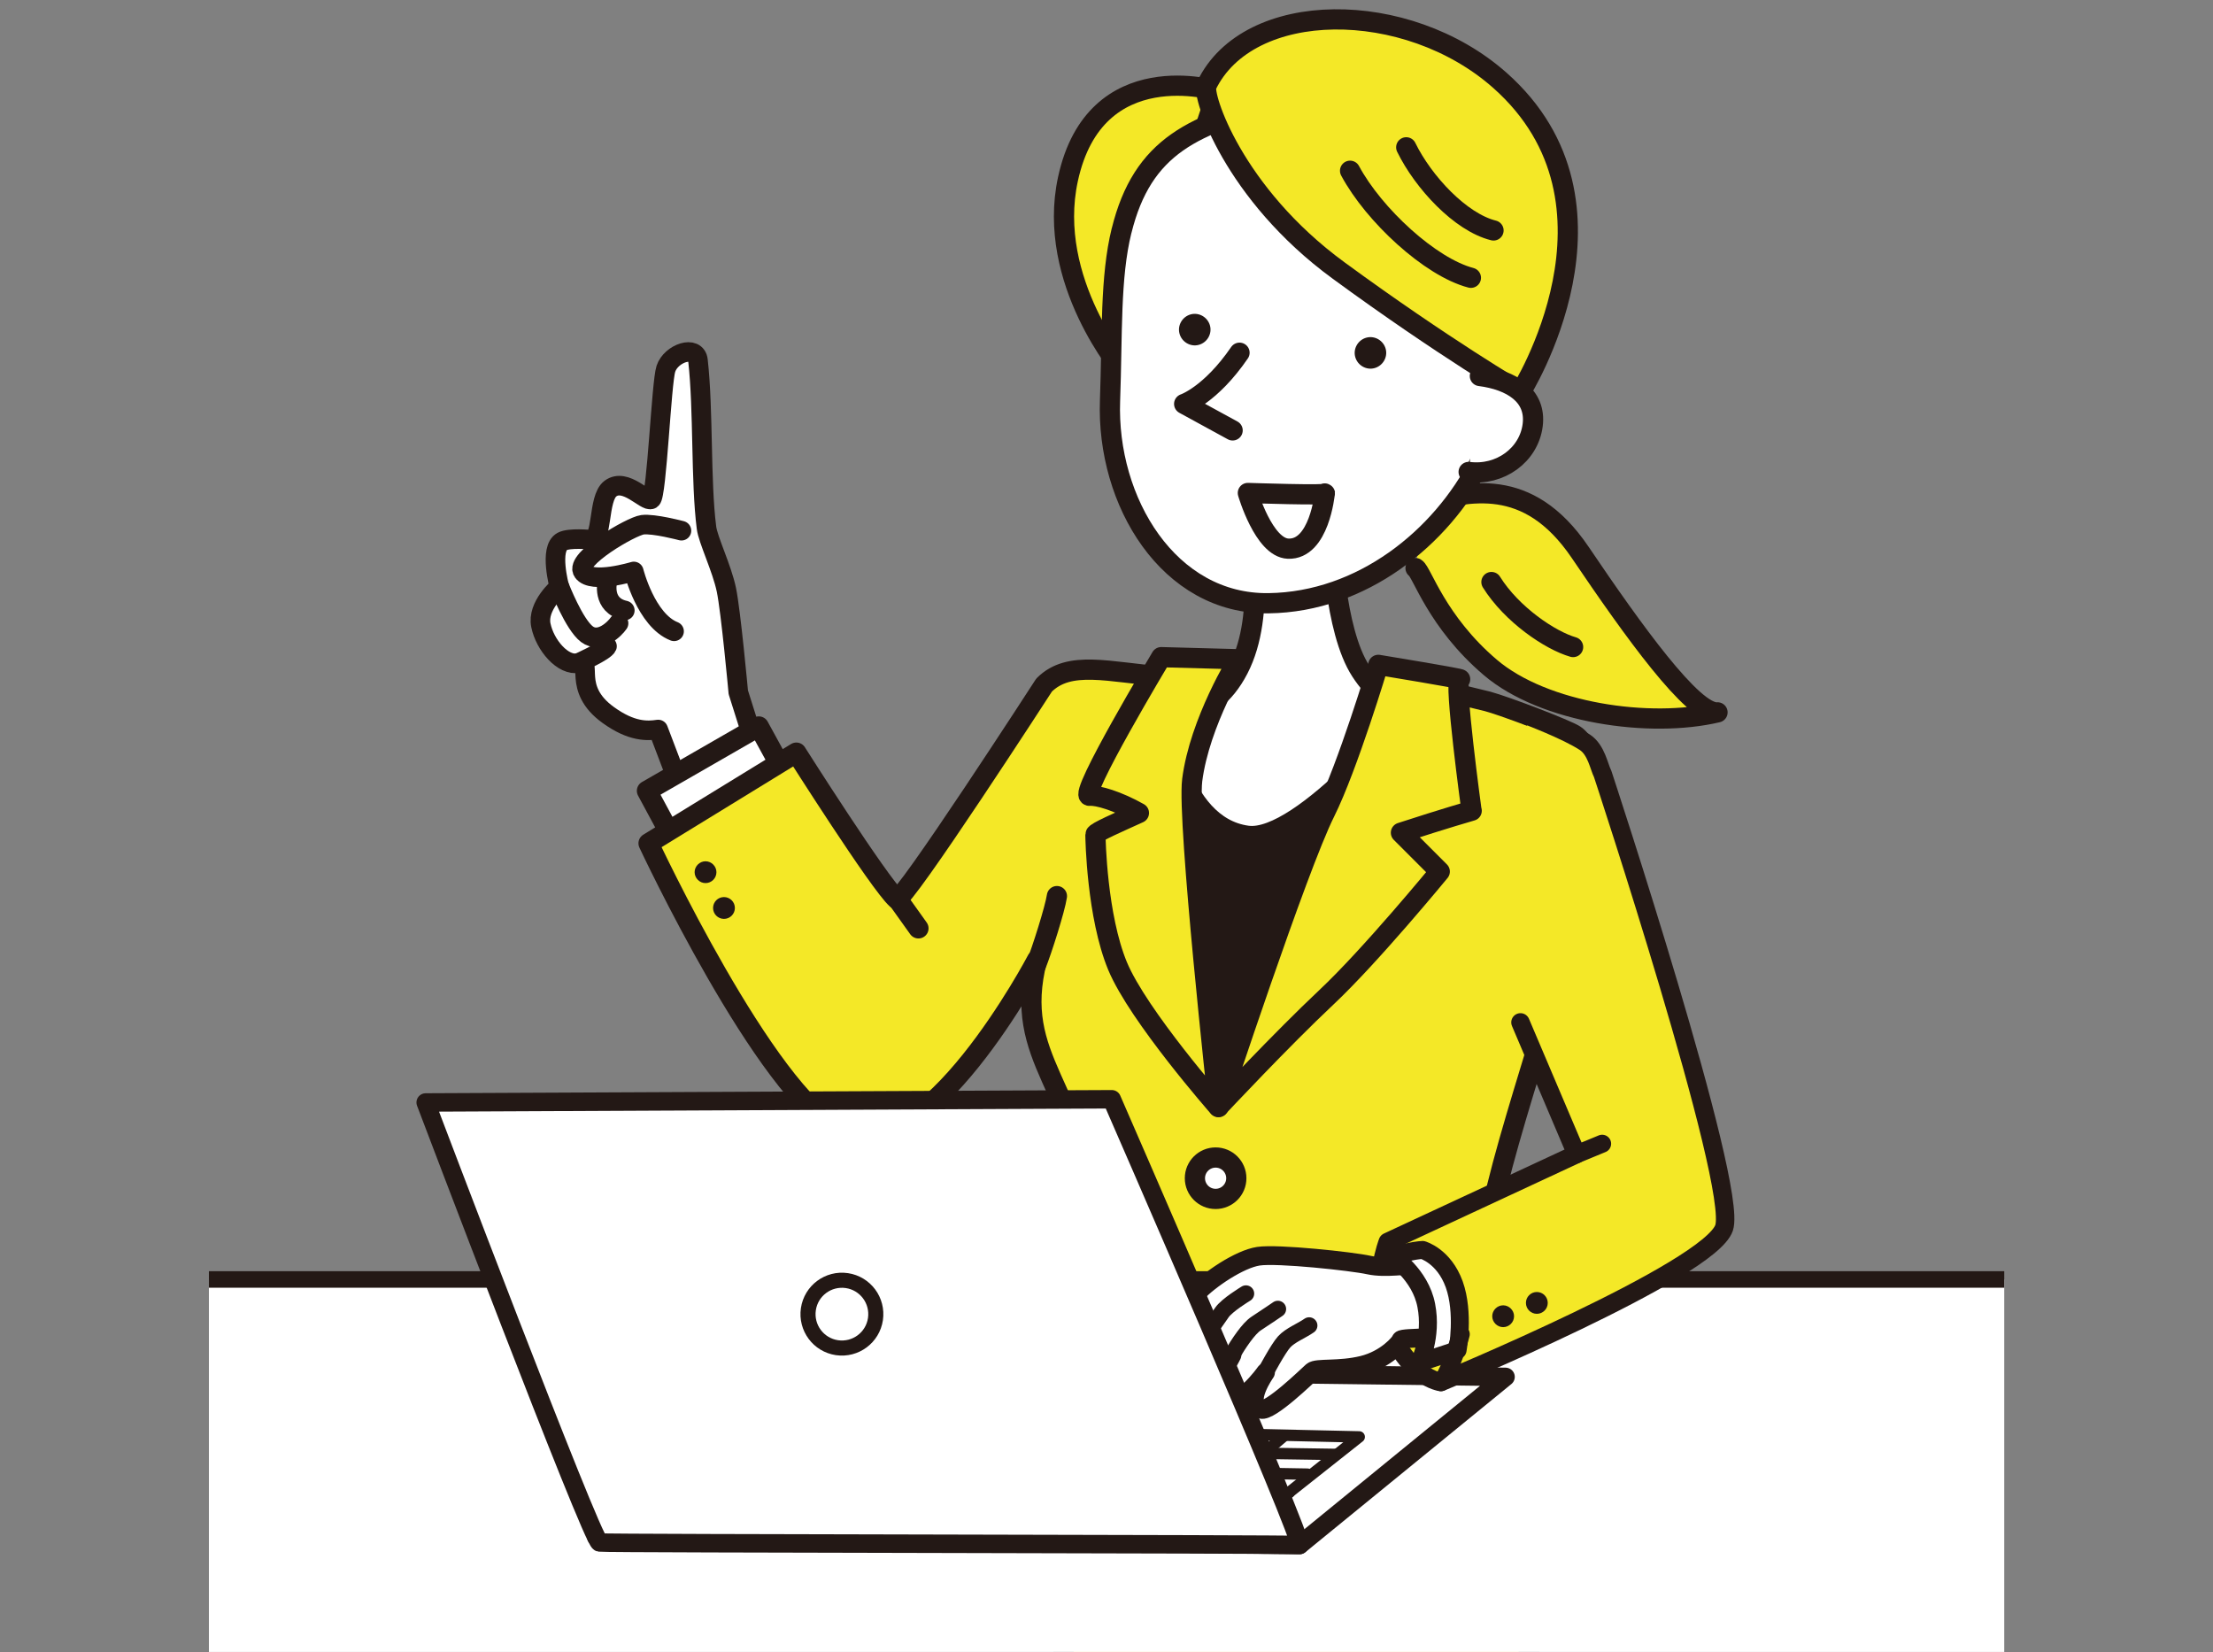 <?xml version="1.0" encoding="UTF-8"?>
<svg id="_レイヤー_4" data-name="レイヤー 4" xmlns="http://www.w3.org/2000/svg" xmlns:xlink="http://www.w3.org/1999/xlink" viewBox="0 0 137.92 102.95">
  <rect x="0" y="0" width="137.92" height="102.95" fill="#808080" stroke="none"/>
  <defs>
    <style>
      .cls-1, .cls-2, .cls-3 {
        fill: none;
      }

      .cls-4 {
        stroke-width: 1.12px;
      }

      .cls-4, .cls-5, .cls-6, .cls-7, .cls-8, .cls-9, .cls-10, .cls-11, .cls-12 {
        fill: #fff;
      }

      .cls-4, .cls-5, .cls-6, .cls-7, .cls-8, .cls-9, .cls-10, .cls-11, .cls-12, .cls-13, .cls-14, .cls-15, .cls-2, .cls-3 {
        stroke: #231815;
        stroke-linecap: round;
        stroke-linejoin: round;
      }

      .cls-5, .cls-3 {
        stroke-width: 1.22px;
      }

      .cls-6 {
        stroke-width: 1.15px;
      }

      .cls-7 {
        stroke-width: 1.17px;
      }

      .cls-8 {
        stroke-width: .71px;
      }

      .cls-9 {
        stroke-width: 1.03px;
      }

      .cls-10 {
        stroke-width: .94px;
      }

      .cls-11, .cls-13, .cls-15, .cls-2 {
        stroke-width: 1.26px;
      }

      .cls-12 {
        stroke-width: 1.03px;
      }

      .cls-13 {
        fill: #f9be00;
      }

      .cls-16 {
        fill: #231815;
      }

      .cls-14 {
        stroke-width: 1.15px;
      }

      .cls-14, .cls-15 {
        fill: #f4e827;
      }

      .cls-17 {
        clip-path: url(#clippath);
      }
    </style>
    <clipPath id="clippath">
      <rect class="cls-1" x="13.02" y="-2.01" width="111.89" height="104.95"/>
    </clipPath>
  </defs>
  <g class="cls-17">
    <g>
      <path class="cls-15" d="M75.87,5.67s-7.61-2.35-9.31,5.48c-1.39,6.37,3.49,12.04,3.49,12.04l5.82-17.52Z"/>
      <g>
        <path class="cls-15" d="M88.84,31.25c2.61-.52,6.34-1.7,9.64,3.17,3.3,4.88,7.05,10.11,8.56,9.97-4.2,1-10.81.05-14.16-2.8-3.35-2.85-4.26-5.95-4.66-6.19"/>
        <path class="cls-15" d="M92.95,36.27c1.26,2.02,3.66,3.64,5.09,4.05"/>
      </g>
      <path class="cls-5" d="M46.01,43.11s-.46-5.02-.74-6.36c-.28-1.34-1.15-3.12-1.24-3.87-.37-2.9-.18-7.28-.53-10.42-.11-.99-1.68-.45-2,.52-.28.83-.57,7.93-.91,8.13-.34.2-1.61-1.37-2.55-.66-.81.62-.43,3.28-1.25,3.18,0,0-1.3-.13-1.75.11-.83.44-.18,2.83-.18,2.83,0,0-1.41,1.18-1.15,2.4.25,1.22,1.37,2.55,2.35,2.35.97-.2-.46,1.57,1.84,3.23,1.46,1.06,2.44,1.01,3.12.91l1.95,5.13,4.74-2.07-1.7-5.39Z"/>
      <path class="cls-3" d="M42.47,33.07s-1.73-.46-2.43-.37c-.7.09-4.25,2.15-3.71,2.93.54.78,3.17-.02,3.17-.02,0,0,.76,3.04,2.51,3.73"/>
      <path class="cls-5" d="M34.87,36.57s.91,2.35,1.71,2.95c.8.6,1.74-.34,1.97-.68"/>
      <path class="cls-5" d="M37.85,36.24s-.36,1.48,1.09,1.8"/>
      <path class="cls-5" d="M36.06,41.31s1.63-.72,1.77-1.04"/>
      <path class="cls-13" d="M67.09,89.31s-1.23,17.15-1.23,27.96l32.66.04s-5.43-25.08-6.98-28.82l-24.45.83Z"/>
      <polyline class="cls-11" points="49.6 49.49 47.29 45.27 40.32 49.28 42.19 52.75"/>
      <path class="cls-15" d="M92.61,79.08c.1.39,2.55,11.51,2.55,11.51,0,0-7.31,3.02-18.22,2.67-5.3-.17-13.62-2.56-13.37-3.08.26-.52,5.23-10.64,4.86-13.64-1.11-8.95-5.39-10.46-3.8-16.73,0,0-6.94,13.22-12.22,10.64-4.7-2.3-11.99-17.9-11.99-17.9l9.21-5.65s5.16,8.14,6.25,9.12c.36.32,9.19-13.33,9.19-13.33,1.58-1.58,4.01-.8,7.47-.53,1.67.13,2.08,1.06,2.91.73,1.05-.5,2.07-.96,4.58-.96,1.7,0,3.7.2,5.55.45.31.04.61.08.91.13.15.02.29.04.44.07,2.46.38,4.35.78,4.35.78,0,0,1.39.34,1.44.35,1.14.31,4.9,1.75,5.42,2.09,1.99,1.29.62,8.86.02,11.25-1.93,7.74-6.02,18.47-5.55,22.02Z"/>
      <path class="cls-16" d="M72.08,43.95s17.21,1.57,16.7,1.4c-.52-.17-12.84,24.24-12.84,24.24,0,0-6.59-12.23-5.77-15.27.81-3.05,2.48-9.18,1.92-10.36Z"/>
      <path class="cls-11" d="M83,33.42s.13,5.82,1.81,8.4c1.68,2.59,3.36,2.07,3.36,2.07,0,0-6.99,8.65-10.43,8.19-4.48-.6-5.17-7.76-5.17-7.76,0,0,2.8.86,4.61-2.63,1.81-3.49.65-8.66.65-8.66"/>
      <path class="cls-2" d="M86.11,43.89s-3.06,14.09-6.03,17.58c-2.97,3.49-4.91,6.38-4.91,6.38-3.75-8.79-1.18-24.35-1.08-24.34"/>
      <path class="cls-15" d="M91.71,50.52s-1.12-8.19-.73-8.19-5.08-.9-5.08-.9c0,0-1.9,6.33-3.32,9.18-1.72,3.43-6.64,18.36-6.64,18.36,0,0,3.96-4.23,6.72-6.82,2.76-2.59,7.07-7.84,7.07-7.84l-2.42-2.42c2.73-.89,4.41-1.37,4.41-1.37Z"/>
      <path class="cls-15" d="M74.3,48.62c.47-3.66,2.89-7.54,2.89-7.54l-4.82-.13s-5.23,8.72-4.46,8.64c.48-.05,1.74.32,3.07,1.07-1.25.57-2.71,1.2-2.71,1.35,0,.26.09,5.08,1.38,8.19,1.29,3.1,6.29,8.79,6.29,8.79,0,0-1.96-17.83-1.64-20.36Z"/>
      <path class="cls-11" d="M69.9,14.37c-.72,2.91-.57,6.45-.72,10.59-.23,6.3,3.67,12.72,9.89,12.63,5.8-.08,10.75-4.06,13.15-8.77,1.6-3.15,2.79-9.36,1.88-13.3-.9-3.94-7.79-10.6-13.76-9.24-5.97,1.36-9.14,2.84-10.44,8.1Z"/>
      <path class="cls-15" d="M75.19,5.33c-.29.59,1.66,6.72,8.24,11.53,6.57,4.81,11.33,7.59,11.33,7.59,0,0,7.43-11.73-1.29-19.45-5.8-5.13-15.67-5.09-18.28.33Z"/>
      <path class="cls-16" d="M86.36,21.74c.14.52-.18,1.06-.7,1.2-.52.14-1.06-.18-1.2-.7-.14-.52.18-1.06.7-1.2.52-.14,1.06.18,1.2.7Z"/>
      <path class="cls-16" d="M75.41,20.29c.14.52-.18,1.06-.7,1.2s-1.06-.18-1.2-.7c-.14-.52.18-1.06.7-1.2.52-.14,1.06.18,1.2.7Z"/>
      <path class="cls-2" d="M84.14,10.64c1.48,2.76,5,6.01,7.53,6.67"/>
      <path class="cls-2" d="M87.64,9.18c1.06,2.17,3.38,4.67,5.44,5.18"/>
      <path class="cls-11" d="M77.25,21.98c-1.82,2.65-3.45,3.19-3.45,3.19l3.02,1.65"/>
      <path class="cls-11" d="M82.56,30.76s-.34,3.51-2.28,3.43c-1.52-.06-2.51-3.47-2.51-3.47,0,0,5.15.17,4.79.03Z"/>
      <path class="cls-11" d="M92.23,23.43c1.96.25,3.53,1.21,3.29,3.07-.24,1.86-2.03,3.16-3.99,2.91"/>
      <line class="cls-13" x1="55.89" y1="55.96" x2="57.24" y2="57.85"/>
      <path class="cls-16" d="M44.65,54.35c0,.38-.31.68-.68.68s-.68-.31-.68-.68.31-.68.68-.68.68.31.68.68Z"/>
      <circle class="cls-16" cx="45.12" cy="56.58" r=".68"/>
      <circle class="cls-11" cx="75.76" cy="73.42" r="1.29"/>
      <circle class="cls-11" cx="75.65" cy="82.57" r="1.29"/>
      <path class="cls-13" d="M64.56,60.15c.37-.92,1.19-3.5,1.31-4.31"/>
      <rect class="cls-9" x="-8.11" y="79.73" width="164.67" height="52.6"/>
      <g>
        <polygon class="cls-6" points="80.99 96.28 93.83 85.8 50.06 85.25 37.16 95.77 80.99 96.28"/>
        <polygon class="cls-8" points="43.2 94.18 78.67 94.32 84.71 89.54 49.57 88.75 43.2 94.18"/>
        <line class="cls-8" x1="47.49" y1="91.28" x2="81.48" y2="91.86"/>
        <line class="cls-8" x1="45.24" y1="93.03" x2="80.35" y2="93.01"/>
        <line class="cls-8" x1="79.94" y1="89.55" x2="74.26" y2="94.37"/>
        <line class="cls-8" x1="76.47" y1="89.38" x2="70.22" y2="94.35"/>
        <line class="cls-8" x1="49.31" y1="90.12" x2="83.23" y2="90.63"/>
        <line class="cls-8" x1="71.9" y1="89.28" x2="65.52" y2="94.39"/>
        <line class="cls-8" x1="67.32" y1="89.19" x2="61.4" y2="94.25"/>
        <line class="cls-8" x1="62.75" y1="89.09" x2="56.55" y2="94.25"/>
        <line class="cls-8" x1="58.17" y1="89" x2="51.81" y2="94.22"/>
        <line class="cls-8" x1="53.59" y1="88.91" x2="47.51" y2="94.14"/>
        <polygon class="cls-8" points="71.37 88.36 73.39 86.5 62.97 86.31 60.8 88.1 71.37 88.36"/>
      </g>
      <g>
        <path class="cls-14" d="M94.76,63.71l3.49,8.21-11.76,5.47s-.96,2.46-.2,4.68c1.31,3.81,3.51,4.05,3.51,4.05,0,0,16.76-6.94,17.65-9.61.89-2.67-7.57-28.29-7.57-28.29-.22-.42-.39-1.49-1.1-1.96-1.12-.74-3.59-1.67-3.59-1.67"/>
        <path class="cls-7" d="M88.05,78.86c-.24-.08-1.7.2-2.74-.03-1.04-.23-5.69-.73-6.88-.55-1.19.18-3.09,1.47-3.87,2.32-.9.98-2.66,4.06-2.12,4.55.54.49,2.26-1.18,2.26-1.18,0,0-1.48,2.65-.94,3.02,1.34.92,3.02-2.56,3.02-2.56,0,0-1.6,2.76-.83,3.01,1.28.43,2.92-1.92,2.92-1.92,0,0-1.36,1.92-.28,2.3.55.19,2.91-2.11,3.19-2.36s1.67-.03,3.14-.39c1.47-.36,2.34-1.4,2.39-1.57.05-.17,3.32-.14,3.15-.13-.17,0,1.43-3.22-2.41-4.5Z"/>
        <path class="cls-12" d="M78.87,85.51s.78-1.47,1.16-1.89c.38-.42,1.09-.69,1.56-1.02"/>
        <path class="cls-12" d="M76.78,84.42c.42-.71,1.03-1.63,1.5-1.94.63-.41,1.36-.91,1.36-.91"/>
        <path class="cls-12" d="M74.41,84.24c.53-.71,1.42-1.98,1.74-2.45.32-.47,1.5-1.18,1.5-1.18"/>
      </g>
      <g>
        <path class="cls-6" d="M26.53,68.7l42.76-.2s12.16,27.85,11.69,27.78c-.47-.07-43.14-.09-43.61-.16-.47-.07-10.84-27.42-10.84-27.42Z"/>
        <path class="cls-10" d="M54.56,82.2c-.17,1.15-1.24,1.95-2.4,1.78-1.15-.17-1.95-1.24-1.78-2.4.17-1.15,1.24-1.95,2.4-1.78,1.15.17,1.95,1.24,1.78,2.4Z"/>
      </g>
      <path class="cls-4" d="M88.66,77.9c-.44-.03-1.9.37-1.9.37,0,0,1.76,1.13,2.13,3.08.38,1.95-.42,3.56-.42,3.56l2.37-.78s.43-2.32-.21-4.1c-.64-1.77-1.97-2.14-1.97-2.14Z"/>
      <path class="cls-16" d="M94.36,82.02c0,.38-.31.68-.68.68s-.68-.31-.68-.68.31-.68.68-.68.68.31.68.68Z"/>
      <circle class="cls-16" cx="95.78" cy="81.19" r=".68"/>
      <line class="cls-4" x1="98.25" y1="71.93" x2="99.85" y2="71.27"/>
      <path class="cls-4" d="M91.04,83.14c-.25,1-.91,2.79-1.24,2.99"/>
    </g>
  </g>
</svg>